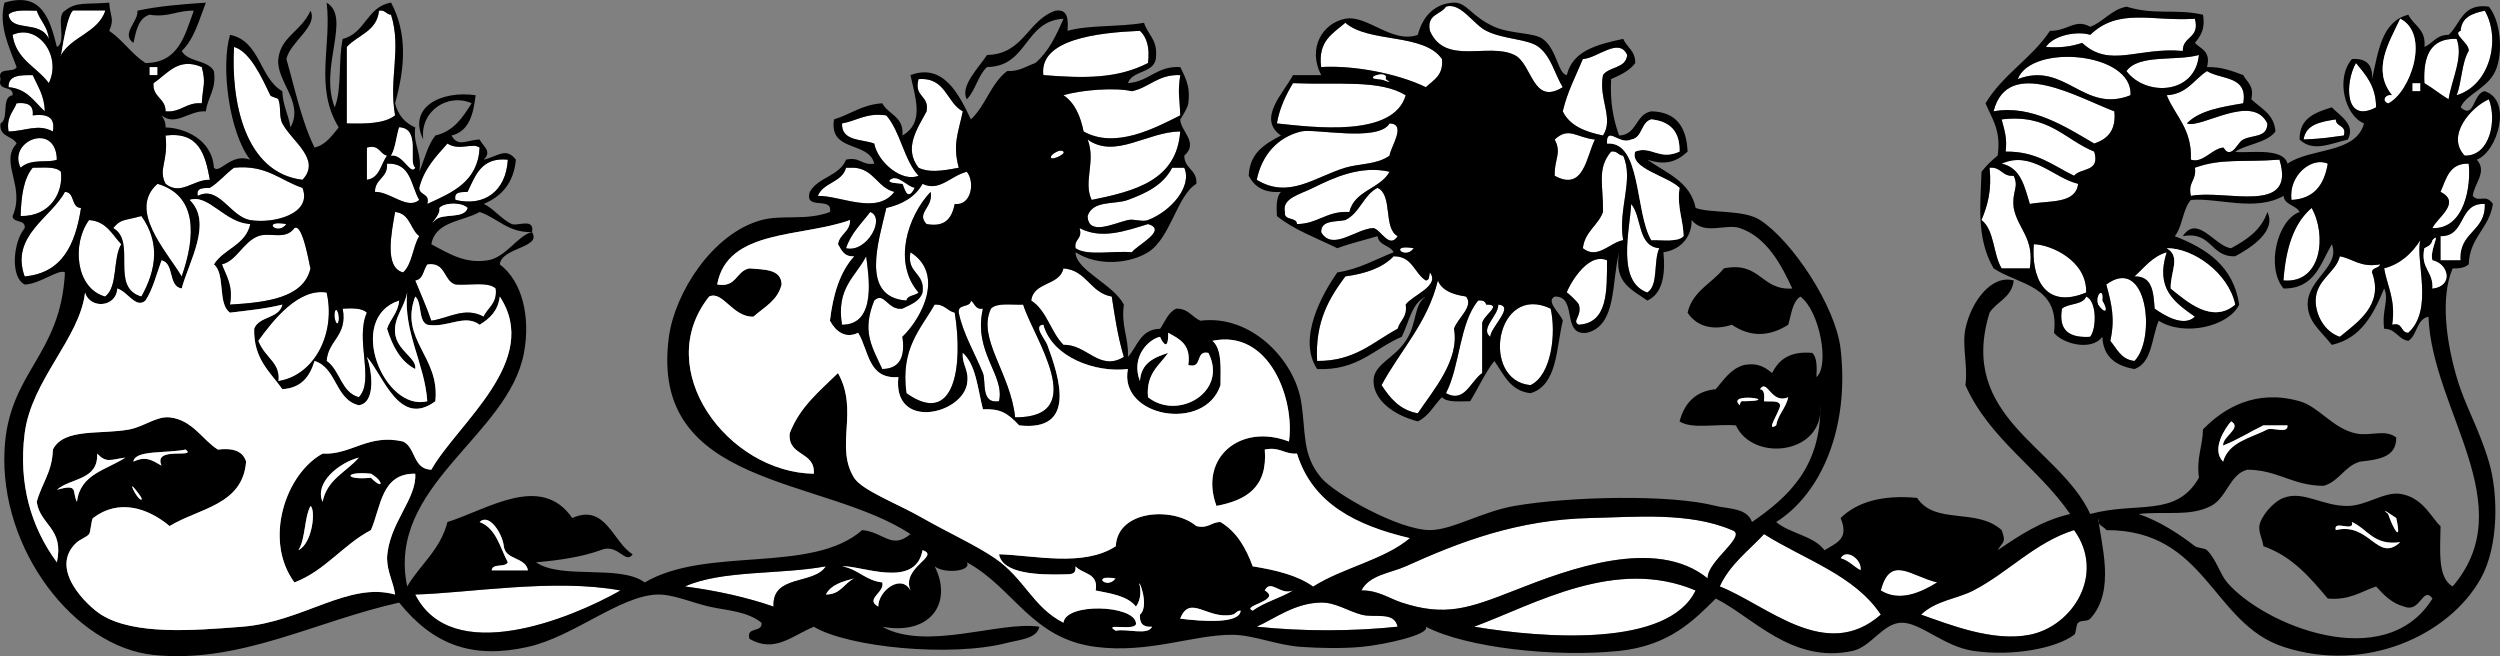 <?xml version="1.0" encoding="UTF-8" standalone="no"?>
<!-- Generator: Adobe Illustrator 12.0.1, SVG Export Plug-In . SVG Version: 6.00 Build 51448)  -->
<svg
    xmlns:rdf="http://www.w3.org/1999/02/22-rdf-syntax-ns#"
    xmlns="http://www.w3.org/2000/svg"
    xmlns:cc="http://web.resource.org/cc/"
    xmlns:xlink="http://www.w3.org/1999/xlink"
    xmlns:dc="http://purl.org/dc/elements/1.1/"
    xmlns:svg="http://www.w3.org/2000/svg"
    xmlns:inkscape="http://www.inkscape.org/namespaces/inkscape"
    xmlns:sodipodi="http://sodipodi.sourceforge.net/DTD/sodipodi-0.dtd"
    xmlns:ns1="http://sozi.baierouge.fr"
    id="Layer_1"
    xml:space="preserve"
    overflow="visible"
    viewBox="0 0 620.896 162.953"
    version="1.1"
    enable-background="new 0 0 620.896 162.953"
  >
<rect x="0" y="0" width="620.896" height="162.953" fill="#808080" stroke="none"/>
<g
      clip-rule="evenodd"
      fill-rule="evenodd"
    >
	<path
        fill="#FFFFFF"
        d="m388.12 21.652c-7.551 4.72-7.513-5.831-12-8-6.553-3.168-17.194 2.727-21-6-0.848-4.181 2.708-3.959 4-6 3.669-1.147 6.756 4.389 10 6 4.416 2.193 10.321 1.967 13 4 3.13 2.369 4.02 6.778 6 10z"
    />
	<path
        fill="#FFFFFF"
        d="m9.125 2.652c0.831 2.503 2.74 3.927 3 7-2.229-4.852-9.293-1.474-10-6 1.29-1.378 4.344-0.989 7-1z"
    />
	<path
        fill="#FFFFFF"
        d="m94.125 2.652c1.615-0.282 1.722 0.945 3 1 2.678 8.605-0.634 15.639 1 25-2.601 2.066-7.213 2.12-12 2v-19c2.691-2.976 7.5-3.833 8-9z"
    />
	<path
        fill="#FFFFFF"
        d="m617.12 2.652c4.041 6.989 1.341 18.52-7 21 1.323-3.344 1.229-8.104 3-11 0.209-1.991-4.239-4.271-2-5 0.23-3.437 2.98-4.357 6-5z"
    />
	<path
        fill="#FFFFFF"
        d="m545.12 4.652c1.311 4.978-3.079 4.254-3 8-11.299-0.99-18.132 4.377-25-2-2.492 0.841-5.357 1.309-9 1 1.992-3.003 7.909-3.996 11-3 7.15-6.842 15.3-3.266 26-4z"
    />
	<path
        fill="#FFFFFF"
        d="m328.12 16.652c-0.871-6.538 2.979-8.354 6-11 5.882 5.118 19.505 2.495 24 9 0.427 4.094-2.113 5.221-4 7-7.05-3.415-18.04-5.48-26-5z"
    />
	<path
        fill="#FFFFFF"
        d="m12.125 20.652c-2.942-4.058-8.183-5.817-9-12 6.331-2.871 12.286 5.256 9 12z"
    />
	<path
        fill="#FFFFFF"
        d="m283.12 7.652c1.716 1.617 2.484 4.183 2 8-7.548 3.869-15.578 3.844-26 3-1.09-8.878 13.37-10.548 24-11z"
    />
	<path
        fill="#FFFFFF"
        d="m610.12 9.652c1.758 4.49-1.21 10.038-2 15-2.101-1.232-3.899-2.768-6-4-0.34-6.674 1.45-11.224 8-11z"
    />
	<path
        fill="#FFFFFF"
        d="m58.125 11.652c3.921 1.121 6.843 7.446 9 12 0.204 0.43 1.856 0.655 2 1 0.715 1.715 0.135 4.377 1 6 2.415 4.532 9.753 8.93 5 14-14.331-1.713-17.792-19.479-17-33z"
    />
	<path
        fill="#FFFFFF"
        d="m404.12 13.652c-0.264 3.403-4.504 2.829-6 5-1.174 5.878 2.77 10.717 0 15-4.426-0.907-8.26-2.407-10-6 1.142-4.859 3.233-8.767 5-13 3.56-0.146 8.98-5.55 11-1z"
    />
	<path
        fill="#FFFFFF"
        d="m546.12 13.652c-0.951 9.947-13.298 10.31-18 4 3.06-4.277 12.28-2.397 18-4z"
    />
	<path
        fill="#FFFFFF"
        d="m529.12 23.652c-11.667 4.639-16.236-8.541-28-4 3.4-8.918 28.73-6.692 28 4z"
    />
	<path
        fill="#FFFFFF"
        d="m50.125 16.652c1.063 4.168 0.259 4.411 0 9-3.977-0.31-5.023 2.31-9 2 0.003-3.336-3.253-3.414-3-7 3.618-2.437 6.129-6.493 12-4z"
    />
	<path
        fill="#FFFFFF"
        d="m585.12 15.652c2.417 2.916 4.976 5.691 5 11-7.93 4.241-7.74-6.246-5-11z"
    />
	<path
        fill="#FFFFFF"
        d="m37.125 16.652h2v2h-2v-2z"
    />
	<path
        fill="#FFFFFF"
        d="m557.12 25.652c-5.422 0.912-10.888 1.779-14 5 3.535 1.412 16.249-7.686 20 0-0.002 3.622-3.736 2.79-6 4-1.151 0.616-1.873 2.534-3 3-1.343 0.555-1.687-1.032-2-1-2.779 0.287-5.083 4.008-8 3 0.336-7.669-3.881-10.786-6-16 5.056-0.278 6.761-3.906 10-6 3.47 2.198 10.27 1.072 9 8z"
    />
	<path
        fill="#FFFFFF"
        d="m2.125 21.652c-0.093-3.093 3.02-2.98 6-3 1.237 2.763 2.92 5.08 3 9-2.631-2.368-4.376-5.623-9-6z"
    />
	<path
        fill="#FFFFFF"
        d="m293.12 18.652c-0.647 4.897-0.174 4.698 0 10-6.287 3.172-16.157 8.415-24 4-0.794-3.873-2.198-7.135-5-9 4.635-1.389 13.067-1.959 17-1 4.4-0.94 6.45-4.222 12-4z"
    />
	<path
        fill="#FFFFFF"
        d="m228.12 19.652c6.856-0.522 6.867 5.799 11 8-1.104 5.31-2.583 8.186-1 14-4.489 0.893-7.603 1.199-10 0-3.78-4.896-0.225-9.779 2-14 0.75-4.076-3.22-3.443-2-8z"
    />
	<path
        fill="#FFFFFF"
        d="m349.12 23.652c-3.024 10.593-23.092 7.936-32 7 0.706-3.96 2.259-7.075 4-10 11.55 0.461 21.54-0.924 28 3z"
    />
	<path
        fill="#FFFFFF"
        d="m525.12 27.652c0.484 4.818-1.771 6.896-5 8-6.818-3.986-15.599-9.744-25-8 3.48-13.867 21.25-3.259 30 0z"
    />
	<path
        fill="#FFFFFF"
        d="m599.12 20.652h2v2h-2v-2z"
    />
	<path
        fill="#FFFFFF"
        d="m618.12 24.652c2.028 5.013 0.387 14.155-6 14-4.71-4.927 1.55-12.032 6-14z"
    />
	<path
        fill="#FFFFFF"
        d="m4.125 25.652c2.615-0.282 4.301 0.365 4 3 3.418-0.418 5.698 0.302 5 4-3.675-2.003-6.724-0.09-11 0-0.588-3.589 1.163-4.838 2-7z"
    />
	<path
        fill="#FFFFFF"
        d="m220.12 28.652c3.554 4.113 4.341 10.992 8 15-4.047 1.684-10.062-3.248-11-8-3.176-1.158-8.138-0.529-8-5 3.7-0.633 5.96-2.713 11-2z"
    />
	<path
        fill="#FFFFFF"
        d="m497.12 29.652c11.742-1.409 15.642 5.025 23 8 1.549 5.215-3.393 3.94-5 6-5.186-2.481-9.234-6.1-17-6 0.44-3.437-0.39-5.605-1-8z"
    />
	<path
        fill="#FFFFFF"
        d="m572.12 34.652c0.534-3.799 4.261-4.406 8-5 0.013 1.987 2.729 1.271 2 4-3.71 0.473-4.57 0.747-10 1z"
    />
	<path
        fill="#FFFFFF"
        d="m345.12 38.652c-3.205 2.277-7.473 1.935-11 3-7.562 2.283-14.029 7.896-22 3 1.291-6.242 5.242-10.588 11-12 3.377-0.828 19.182 2.714 22-2 4.38 0.098 0.13 6.04 0 8z"
    />
	<path
        fill="#FFFFFF"
        d="m293.12 32.652c-0.867 12.133-11.19 14.81-22 17-2.163-4.568 1.12-9.562-1-15 6.86 4.922 14.9-1.985 23-2z"
    />
	<path
        fill="#FFFFFF"
        d="m396.12 34.652c-2.129 4.173-2.757 13.016-10 9-0.135-4.195 1.818-5.586 0-9 3.51-3.295 5.4-0.451 10 0z"
    />
	<path
        fill="#FFFFFF"
        d="m14.125 39.652c-2.049 0.926-6.314-0.438-9 2-3.358-6.672 8.793-11.55 9-2z"
    />
	<path
        fill="#FFFFFF"
        d="m41.125 33.652c8.359-1.026 9.867 4.799 11 11-4.004-0.147-7.233 4.037-11 1-1.911-3.771 0.73-5.309 0-12z"
    />
	<path
        fill="#FFFFFF"
        d="m106.12 50.652c0.729-2.729-1.987-2.013-2-4 1.203-4.797 4.194-7.806 7-11 2.95 1.898 6.191-0.297 8 1-0.44 8.549-6.82 11.172-13 14z"
    />
	<path
        fill="#FFFFFF"
        d="m91.125 36.652c3.19-0.857 3.093 1.574 5 2-1.559 2.108-1.789 5.545-5 6v-8z"
    />
	<path
        fill="#FFFFFF"
        d="m261.12 38.652c0.147-0.274 2.151-1.849 3-1 0.7 0.691-3.94 2.756-3 1z"
    />
	<path
        fill="#FFFFFF"
        d="m400.12 37.652c1.615-0.282 1.722 0.945 3 1 2.736 6.028-1.325 13.127 0 21-3.29 0.567-6.36 4.91-10 2 0.491-4.176 3.732-5.601 5-9 0.1-6.727-1.58-10.734 2-15z"
    />
	<path
        fill="#FFFFFF"
        d="m126.12 39.652c-0.434 7.806-5.79 11.735-13 10-0.467-2.134 1.429-1.905 3-2 1.97-4.036 3.37-8.638 10-8z"
    />
	<path
        fill="#FFFFFF"
        d="m497.12 40.652c7.394-3.374 13.024 3.627 19 5-0.581 5.086-7.227 4.107-12 5-1.3-4.36-2.29-9.042-7-10z"
    />
	<path
        fill="#FFFFFF"
        d="m544.12 48.652c-0.802-3.469 1.489-3.844 1-7 6.689-2.405 11.819-1.292 21-2 4.27 13.951-13.41 7.309-22 9z"
    />
	<path
        fill="#FFFFFF"
        d="m578.12 40.652c-0.868 5.132-3.292 8.708-9 9-0.82-6.178 5.16-10.811 9-9z"
    />
	<path
        fill="#FFFFFF"
        d="m96.125 40.652c5.98-0.314 5.911 5.422 8 9-2.936 2.544-7.211-2.079-11-2 0.003-3.336 3.258-3.413 3.005-7z"
    />
	<path
        fill="#FFFFFF"
        d="m606.12 47.652c1.442-3.224 2.157-7.176 7-7 0.617 5.167-0.875 16.3-9 16 1-2.478 7.37-6.32 2-9z"
    />
	<path
        fill="#FFFFFF"
        d="m8.125 41.652c2.656 0.01 5.711-0.378 7 1 0.666 5.036-2.565 11.146-10 11 0.143-4.857 0.725-9.276 3-12z"
    />
	<path
        fill="#FFFFFF"
        d="m75.125 46.652c2.543 6.526-7.288 8.986-13 8-4.926-0.851-7.76-8.723-13-6-0.467-2.134 1.429-1.905 3-2 2.276-1.391 3.874-3.459 6-5 8.122-0.787 11.486 3.182 17 5z"
    />
	<path
        fill="#FFFFFF"
        d="m222.12 47.652c-4.386 5.812-13.278 0.917-19 1 1.296-3.371 6.036-3.297 7-7h2c4.98 0.355 5.74 4.932 10 6z"
    />
	<path
        fill="#FFFFFF"
        d="m294.12 41.652c2.04 4.617-3.262 10.801-9 13-1.44 0.552-3.491-0.36-5 0-3.729 0.89-9.855 3.989-10-1 1.246-3.989 6.787-2.806 10-4 4.655-1.73 8.749-3.686 11-8h3z"
    />
	<path
        fill="#FFFFFF"
        d="m345.12 42.652c-2.371 4.295-8.714 4.62-10 10-5.66-0.327-7.73 2.936-13 3-0.111-1.889-3.306-0.694-3-3-0.809-3.394 3.654-4.336 7-6 5.18-2.573 11.84-5.628 19-4z"
    />
	<path
        fill="#FFFFFF"
        d="m494.12 41.652c2.928-0.261 3.072 2.261 6 2 1.376 3.027-0.476 3.573 0 8 1.041 5.292 5.204 7.462 4 15h-7c-2.139-3.528-1.763-9.571-5-12 1.48-3.528 2.61-7.397 2-13z"
    />
	<path
        fill="#FFFFFF"
        d="m240.12 42.652c2.09 2.59 1.119 8.523-3 8-0.702 3.298-2.131 5.869-7 5-2.697-2.815 1.773-4.103 1-8-5.682 6.025-9.448 17.552-3 25-0.807 0.86-2.739 0.594-3 2-11.539-0.87-6.931-14.625-5-23 4.071-0.929 7.216-2.784 9-6 4.17 2.071 7-2.013 11-3z"
    />
	<path
        fill="#FFFFFF"
        d="m39.125 45.652c9.962 2.904 9.487 13.075 6 23-4.052-6.637-13.35-16.553-6-23z"
    />
	<path
        fill="#FFFFFF"
        d="m342.12 46.652c3.885 1.782 1.326 10.007 5 12-2.083 3.289-4.218-1.688-6-2-4.15 0.036-10.247 5.877-13 1-0.033-3.033 3.509-2.492 6-3 3.61-1.726 4.47-6.2 8-8z"
    />
	<path
        fill="#FFFFFF"
        d="m16.125 47.652c2.57 0.097 1.43 3.903 4 4-1.407 8.926-4.526 16.141-14 17-3.615-10.096 6.626-14.599 10-21z"
    />
	<path
        fill="#FFFFFF"
        d="m405.12 50.652c2.745 3.254 1.506 10.494 7 11-1.542 3.125-0.136 9.198-3 11-7.72-2.774-4.32-15.534-4-22z"
    />
	<path
        fill="#FFFFFF"
        d="m617.12 50.652c0.273 6.94-6.461 6.873-6 14h-5v-6c6.44 0.105 4.33-8.344 11-8z"
    />
	<path
        fill="#FFFFFF"
        d="m574.12 51.652c3.778 6.671 2.541 18.839-7 18 0.56-7.779 2.48-14.194 7-18z"
    />
	<path
        fill="#FFFFFF"
        d="m98.125 52.652c3.697 0.303 3.75 4.25 6 6-1.647 2.686-1.715 6.951-4 9-4.778-1.135-2.839-10.085-1.995-15z"
    />
	<path
        fill="#FFFFFF"
        d="m216.12 52.652c3.938 1.392-0.776 10.227-6 9 1.24-3.765 3.86-6.147 6-9z"
    />
	<path
        d="m563.12 52.652c2.411 4.774-4.3 9.012-8 11-6.233 0.233-5.702-6.298-13-5 3.639-5.538 7.993 2.56 12 3 3.89-2.111 7.49-4.513 9-9z"
    />
	<path
        fill="#FFFFFF"
        d="m35.125 53.652c4.585 6.481 3.833 13.131 0 20-7.951-2.252-1.078-13.669-7-17 1.903-2.346 2.725-1.799 7-3z"
    />
	<path
        fill="#FFFFFF"
        d="m22.125 54.652c4.358 0.309 5.712 3.621 8 6-2.154 3.513-0.771 10.562-4 13-7.418-2.041-8.276-13.204-4-19z"
    />
	<path
        fill="#FFFFFF"
        d="m71.125 55.652c-2.196 3.055-6.404-1.154 0 0z"
    />
	<path
        fill="#FFFFFF"
        d="m285.12 55.652c5.092 1.461-2.858 5.301-4 7-4.565-0.435-11.011 1.011-14-1-0.409-2.409 1.826-2.174 1-5 5.39 2.825 11.2 0.785 17-1z"
    />
	<path
        fill="#FFFFFF"
        d="m57.125 75.652c0.838-4.838-0.928-7.072-2-10 3.656-0.856 5.254-5.558 9-7 2.797-1.077 6.768 1.089 9-2 2.164-1.402 3.905 10.408 4 10-1.696 7.326-10.788 8.449-20 9z"
    />
	<path
        fill="#FFFFFF"
        d="m505.12 60.652c4.252 0.1 13.239 4.081 13 12-10.6 4.412-13.64-4.193-13-12z"
    />
	<path
        fill="#FFFFFF"
        d="m598.12 82.652c-1.987-0.013-1.271-2.729-4-2 0.926-6.259-1.202-9.464-2-14 4.194-1.139 6.905-3.761 9-7-1.3 5.066 3.39 17.257-3 23z"
    />
	<path
        fill="#FFFFFF"
        d="m351.12 61.652c-2.19 3.055-6.4-1.154 0 0z"
    />
	<path
        fill="#FFFFFF"
        d="m226.12 62.652c8.328 5.199 3.201 15.958-2 21 0.758 5.091-0.732 7.935-5 8-2.792-5.939-5.004-9.459-2-17 2.509-2.391 3.349 2.527 7 2 1.991-1.009 4.271-1.729 5-4 0.7-5.024-4.01-4.648-3-10z"
    />
	<path
        fill="#FFFFFF"
        d="m545.12 78.652c-2.852 2.785-8.023-0.594-10-2-0.279-4.054-0.533-8.134-5-8 2.463-2.204 4.386-4.948 8-6-2.88 9.021 1.93 12.427 7 16z"
    />
	<path
        fill="#FFFFFF"
        d="m215.12 63.652c0.521 4.248 2.888 17.064-6 17-1.5-9.177 3.41-11.929 6-17z"
    />
	<path
        fill="#FFFFFF"
        d="m355.12 67.652c2.635 3.353-4.313 5.648-6 8 0.479 3.146-1.424 3.909-2 6-6.08 3.253-10.599 8.068-20 8-0.534-9.868 3.038-15.629 7-21 4.977-0.69 9.238-2.095 12-5 4.719-0.052 5.11 4.223 8 6 0.98-0.027 0.78-1.224 1-2z"
    />
	<path
        fill="#FFFFFF"
        d="m581.12 63.652c3.367 0.633 5.128 2.872 10 2-0.247 1.086-1.988 0.678-2 2 2.97 8.082-3.553 12.33-8 16-3.929-1.31-6.025-5.568-6-9 0.04-5.186 5.09-7.01 6-11z"
    />
	<path
        fill="#FFFFFF"
        d="m399.12 64.652c-0.009 7.658 0.212 15.545-7 16-1.877-0.883 0.903-2.135 0-5-0.198-0.628-2.981-3.157-3-3 0.09-0.707 4.84-10.263 10-8z"
    />
	<path
        fill="#FFFFFF"
        d="m123.12 71.652c0.442 3.775-1.972 4.695-3 7-4.64-2.545-8.633 0.372-13 1-1.191-3.476-2.656-6.678-4-10 2.054-0.279 1.996-2.671 3-4 4.701-0.701 3.955 4.045 7 5 3.4 0.272 8.11-0.774 10 1z"
    />
	<path
        fill="#FFFFFF"
        d="m279.12 88.652c-6.084 3.704-9.191-3.199-15-3-3.162-3.172-4.133-8.534-8-11 0.583-4.75 7.045-3.621 8-8 5.846 0.487 6.597 6.07 12 7 0.62 3.944 1.38 9.592 3 15z"
    />
	<path
        fill="#FFFFFF"
        d="m530.12 89.652c-3.314-0.352-4.338-2.995-6-5 1.195-5.426 0.369-8.956-1-14 10.2-7.464 12.42 13.55 7 19z"
    />
	<path
        fill="#FFFFFF"
        d="m357.12 69.652c1.176 3.191 5.569 3.759 7 4 1.969 2.469-2.092 5.312-3 8 1.404 7.821-5.129 15.235-9 21-4.516-0.817-6.882-3.785-9-7 4.67-8.669 11.36-15.31 14-25.998z"
    />
	<path
        fill="#FFFFFF"
        d="m81.125 72.652c2.288 9.745-2.728 20.514-12 22 0.491-4.722-3.138-5.449-5-10 3.82-5.302 10.054-13.114 17-12z"
    />
	<path
        fill="#FFFFFF"
        d="m518.12 73.652c2.605 0.99 2.674 7.826 1 10-4.974 0.307-7.963-1.37-7-7 1.62-1.386 5.16-0.845 6-3z"
    />
	<path
        fill="#FFFFFF"
        d="m241.12 74.652c1.017 0.65 1.034 2.299 3 2-2.5 10.845 5.525 16.459 4 23-4.614 0.762-3.168-4.965-4-7-1.994-4.877-5.011-9.97-6-15-0.3-2.306 2.9-1.11 3-3z"
    />
	<path
        fill="#FFFFFF"
        d="m369.12 75.652c4.482-0.072-1.372 2.941-1 5v12c-2.939 2.056-4.356 7.549-9 5 3.531-6.803 3.303-17.364 8-23 1.17-0.162 1.78 0.221 2 1z"
    />
	<path
        fill="#FFFFFF"
        d="m237.12 77.652c2.128 13.15 0.04 28.576-12 20-1.503-11.17 3.504-15.829 7-22 2.49-0.154 3.1 1.571 5 2z"
    />
	<path
        fill="#FFFFFF"
        d="m254.12 75.652c2.324 7.845 16.912 28.101-2 28-1.152-11.073-9.51-19.58-6-27 1.46-1.544 5.12-0.879 8-0.998z"
    />
	<path
        fill="#FFFFFF"
        d="m372.12 75.652c4.204 0.333-1.889 5.538-2 8-2.63-2.056 2.06-5.214 2-8z"
    />
	<path
        fill="#FFFFFF"
        d="m385.12 76.652c1.396 6.007 0.271 16.498-5 19-12.51-1.092-8.68-25.51 5-19z"
    />
	<path
        fill="#FFFFFF"
        d="m83.125 77.652c0.381-1.904 1.272 0.639 1 2-0.38 1.904-1.272-0.638-1-2z"
    />
	<path
        fill="#FFFFFF"
        d="m85.125 76.652c2.465-0.132 4.818-0.151 6 1-2.988 6.647 1.986 16.897-2 21-4.449-1.218-4.65-6.683-8-9 0.371-5.296 5.226-6.108 4-13z"
    />
	<path
        fill="#FFFFFF"
        d="m430.12 131.65c4.188 1.252-6.259 7.768-6 12-12.957-10.498-34.642-2.24-48 3-11.279 4.425-17.163 6.56-28 3-3.113-1.022-5.901-3.086-10-3 1.957-3.89 7.268-4.313 11-6 13.392-6.049 27.759-11.617 46-12 10.75-0.22 24.41-1.56 35 3z"
    />
	<path
        fill="#FFFFFF"
        d="m515.12 131.65c7.904 10.945-0.341 23.884-11 26-9.198 1.826-20.01-2.552-27-5 3.678-3.53 8.944-3.899 13-6 8.69-4.5 15.26-11.93 25-15z"
    />
	<path
        fill="#FFFFFF"
        d="m467.12 152.65c-13.642 11.98-28.215-2.364-40-7 2.509-5.491 7.152-8.848 11-13 10.01 6.33 22.5 10.17 29 20z"
    />
	<path
        fill="#FFFFFF"
        d="m457.12 138.65c1.463-2.669 5.487 0.419 5 3-1.76-0.9-2.91-2.41-5-3z"
    />
	<path
        fill="#FFFFFF"
        d="m205.12 140.65c-2.964 4.702-13.418 1.915-13 10-6.689-2.311-14.057-3.943-22-5 9.22-4.12 23.77-2.9 35-5z"
    />
	<path
        fill="#FFFFFF"
        d="m481.12 144.65c-4.243 2.616-9.432 4.859-14 2 2.36-8.99 7.41-3.57 14-2z"
    />
	<path
        fill="#FFFFFF"
        d="m277.12 143.65c-2.19 3.06-6.4-1.15 0 0z"
    />
	<path
        fill="#FFFFFF"
        d="m421.12 146.65c-6.769 14.14-37.438 11.94-55 9 15.18-5.64 35.17-17.4 55-9z"
    />
	<path
        fill="#FFFFFF"
        d="m154.12 146.65c-12.609 7.163-41.945 18.963-51 1 12.87-0.31 34.59-4.07 51-1z"
    />
	<path
        fill="#FFFFFF"
        d="m347.12 155.65c-11.301 1.188-23.699 1.188-35 0 4.674-2.126 9.48-5.893 16-6 3.516-0.058 6.646 2.1 10 3 3.46 0.93 8.1-0.94 9 3z"
    />
	<path
        d="m40.125 28.652c0.529 0.804 1.043 1.624 1 3 4.524 0.083 11.557 2.884 12 10 1.419 1.675 4.213-3.73 9-2-5.163-6.64-7.356-23.011-5-31 7.515 1.485 7.268 10.732 13 14 0.084 3.583 1.555 5.778 2 9 3.518-6.22-3.585-11.43-3-17 0.585-5.568 5.65-6.785 8-12 1.893 3.926-4.993 7.649-6 12 2.154 7.513 3.795 15.539 7 22 2.932-0.734 4.3-3.033 6-5-6.099-10.067-1.707-20.129-3-31 6.216 3.694-1.932 16.014 2 26 1.837-4.497 0.834-11.833 2-17 5.65-1.35 5.97-8.03 12-9 4.024 7.568 3.541 15.866 1 25 0.721 2.945 2.445 4.888 5 6-0.564 4.564 1.772 6.228 1 11 1.294-3.039 2.068-6.598 4-9 4.597-1.069 6.812-4.521 9-8-5.629-2.604-12.913 1.735-12 9-3.971-7.991 4.407-12.246 13-11-0.562 4.772-1.664 9.002-6 10 1.71 3 3.64 1.111 7 1 0.878 1.768 3.169 2.919 1 5 3.533-0.798 5.474-3.218 8 0-0.54 5.794-3.542 9.125-8 11 2.13 0.819 4.519 3.923 7 5 1.335 0.58 5.733-1.633 5 2-6.108 0.108-8.496-3.504-13-5-4.275 2.392-11.017 2.316-12 8 4.671 2.528 8.455 4.855 14 4 4.547-0.702 7.525-6.286 11-7 2.533 3.907-7.543 3.76-8 8 5.61 4.25 7.669 13.077 6 22-3.883 20.756-34.232 32.914-29 58 3.219-5.447 8.24-9.094 10-16 9.99-3.139 23.242-12.232 31-1 8.333-3.724 10.116 6.111 15 9-1.807 2.7-3.669-2.919-8-1-4.667 1.667-10.167 2.499-16 3 6.294 4.372 20.871 0.463 27 5 15.435-9.088 41.466-2.012 54-13 5.469 0.514 7.215 4.932 12 1-21.726-14.384-65.076-11.369-60-49 1.461-10.828 10.751-25.687 23-29 5.217-1.411 11.019 0.237 17-2 0.746-4.08-6.476-0.19-5-5 2.016-3.651 7.4-3.934 9-8 3.469-0.802 3.844 1.489 7 1-1.315-5.685-11.285-2.715-10-11 4.1-1.233 6.972-3.695 12-4 1.489 2.844 5.422 3.244 5 8 5.472-3.177 3.271-9.02 2-15 8.371-3.171 12.278 5.337 15 11 3.648-3.352 4.989-9.011 9-12 3.101 0.101 4.777-1.223 7-2 3.252-2.748 5.187-6.813 7-11-9.788 0.546-8.781 11.885-19 12-2.251 2.082-2.858 5.809-5 8-1.847-3.22 3.196-8.107 5-11 9.153-0.18 10.037-8.629 17-11 3.125-0.458 3.197 2.137 3 5 5.473-1.527 13.09-0.91 19-2 0.852 2.815 3.23 4.103 3 8 0.144 4.811-5.821 3.512-7 7 5.297-0.37 7.035-4.298 13-4 1.676 3.341 2.473 5.244 2 9-0.153 1.215-2 4.026-2 4 0.017 2.888 4.694 5.758 1 9-0.003 3.336 3.253 3.414 3 7-4.795 2.851-6.381 13.497-12 17-4.281 2.669-12.192 3.724-18 0-0.048 4.4 9.39 7.93 12 13-0.762 5.429 1.234 8.1 1 13 2.387-2.612 3.088-6.912 8-7 1.229-1.771 1.948-4.052 4-5 3.044-0.044 3.889 2.111 6 3 12.631-1.619 23.32 9.775 25 20 1.271 7.735 0.124 13.204 5 19 3.396 4.037 19.296 12.99 27 13 5.507 0.007 13.04-4.631 21-6 13.804-2.374 38.743-2.943 50 0 2.877 0.752 7.73 0.381 9 4 9.062-6.271 17.084-13.582 17-29 0.884 12.219-16.709 14.217-21 5-4.565-0.435-11.011 1.011-14-1 1.21-4.457 3.857-7.476 9-8 2.013-2.32 3.64-5.027 7-6 3.649-0.649 5.326 0.674 7 2 1.637-3.363 4.476-5.524 10-5 1.151 1.182 1.132 3.535 1 6 3.345-2.811 0.796-16.503-4-20-2.002 1.331-2.228 4.439-3 7-4.571 2.891-9.271 3.222-14 0-4.671 1.553-8.78 0.418-11-3 1.245-5.421 6.072-7.261 9-11 9.171-1.837 9.136 5.531 17 5-2.634-5.677-6.234-12.702-13-15-3.532-1.2-8.801 1.893-12-2 0.105 3.34-1.936 7.224-7 8 0.571 5.904-0.353 10.314-4 12-3.653-2.68-8.397-4.27-7-12-1.932 7.401-0.513 18.154-8 20-6.5 0.833-2.176-9.158-8-9-2.394 1.188 1.573 4.333 2 6-1.667 6.999-1.334 15.999-8 18-5.11-0.557-6.642-4.691-9-8-2.346 2.987-3.962 6.705-6 10-2.656-0.011-5.711 0.378-7-1-2.013 1.987-3.27 4.73-6 6-6.429-1.669-10.98-5.503-11-10-0.019-4.221 5.011-5.474 8-10 2.999-4.542 1.837-8.891 5-11-3.633 1.701-4.184 6.483-6 10-6.807 2.86-10.886 8.447-21 8-5.022-7.567 1.318-18.717 5-24 5.5-0.833 9.438-3.228 14-5-0.905-1.762-3.681-1.652-4-4-3.33 1.003-6.87 1.797-10 3-5.123-2.543-10.777-4.556-15-8-0.132-2.465-0.151-4.818 1-6-4.329 0.33-6.622-1.378-8-4 0.234-5.766 4.089-7.911 8-10-5.984-4.157 0.633-10.536 3-15h7c-3.487-6.742 0.405-12.962 6-14 5.445-1.01 11.652 6.297 18 4 1.229-4.791 4.396-7.85 9-8 3.104-0.102 4.438 3.553 10 6 4.146 1.824 9.766 1.395 12 3 3.57 2.566 3.784 8.69 6 9 1.483-6.183 7.724-7.61 14-9 0.889 2.111 3.044 2.956 3 6-1.398 1.935-3.701 2.965-6 4-0.295 5.628 0.552 10.115 2 14 4.504-0.163 4.021-5.313 8-6 6.213 0.121 8.735 3.931 9 10-2.747 2.533-5.512 3.505-10 2 4.666 3.334 10.637 5.363 12 12 3.877 1.393 11.875 0.335 16 3 7.968 5.146 18.784 21.412 20 32 2.243 19.526-4.73 35.889-16 43 3.439 2.895 9.296 3.371 12 7 3.312-1.968 6.089-2.928 4-8 4.068-3.932 10.193-5.807 19-5 4.442 6.804 14.753 2.359 21 8 1.11 3.14 0.468 2.642-1 5 5.378-3.622 10.71-7.29 18-9-7.874-11.459-20.062-18.604-26-32 0.659-4.79-0.892-9.679 0-14 1.357-6.579 6.392-13.531 12-12-0.45 4.216-4.157 5.176-6 8-8.063 26.123 17.281 33.296 25 50 11.769-3.187 21.288 0.962 27-9-0.673-5.006 0.926-7.74 1-12 5.16-5.347 13.186-10.084 24-7 4.873 1.39 8.207 6.769 14 8 3.559 0.757 7.181-1.171 10 1 0.05 5.05-4.534 5.466-9 6-3.882 1.118-5.118 4.882-9 6-7.684 0.018-11.375-3.958-19-4-4.339 1.102-5.081 6.96-9 9-5.209 2.712-11.298 1.259-18 2 5.063 1.705 10.053 4.925 14 8 0.597 0.465 2.432 0.438 3 1 2.345 2.323 3.188 5.888 5 8 9.056 10.56 39.253 22.989 51 4-2.397-3.291-2.949 3.638-7 2-3.18-0.82-5.082-2.918-7-5-3.753 1.247-6.528 3.472-12 3-4.429-5.238-8.836-10.498-16-13-0.178-1.62-1.216-3.437-1-5 0.327-2.362 3.373-6.006 6-7 5.002-1.893 9.588 2.088 16 2 4.57-0.062 9.031-3.584 13-3 5.766 0.849 7.988 6.406 10 8-0.069 6.069-0.798 12.798 3 15 17.311-20.223-5.116-43.723-6-67-3.034 0.633-2.747 4.586-5 6-2.6-0.4-3.016-2.984-6-3-0.639-4.838 1.321-7.072 0-10-2.645 6.355-5.665 12.335-13 14-3.012-3.786-5.909-5.746-6-10-0.135-6.312 8.193-9.43 6-15-2.826 4.841-4.256 11.077-12 11-4.501-5.425-1.408-17.18 4-19-0.905-1.762-3.682-1.652-4-4-7.026 3.983-16.169 0.428-23 1-2.064 2.269-2.044 6.622-4 9 7.915 3.085 14.557 7.443 16 17-2.703 5.52-13.748 7.973-20 4-1.771 4.229-1.589 10.411-6 12-4.563-0.77-7.743-2.924-8-8-2.725 3.644-9.854 1.731-12-1 1.472-11.805-8.791-11.875-15-16-4.365-7.472-3.248-16.05-3-24 1.177-1.49 2.511-2.823 4-4 0.958-6.292-1.458-9.208-3-13 4.221-7.112 11.49-11.176 16-18 4.456 0.089 6.199-3.128 10-1 3.381-1.286 5.112-4.221 9-5 7.031 2.186 12.202 0.442 19 2 0.649 3.649-0.674 5.326-2 7 1.442 1.557 4.026 1.973 3 6 3.727-0.061 6.325 1.008 9 2 0.889 1.778 2.792 2.542 2 6 2.379 2.288 5.691 3.642 6 8-2.158 2.841-6.929 3.071-10 5 1.854 0.647 11.915-1.404 13 3 5.678-3.989 16.94-2.393 19-10-4.73-1.884-7.162-11.147-3-16 3.562-0.229 5.229 1.438 5 5 1.512-6.822 2.355-14.311 9-16 1.291 2.708 4.445 3.555 4 8 2.111-0.889 2.955-3.044 6-3 2.988-2.678 3.364-7.969 10-7 2.619 3.125 3.586 10.087 2 15-1.707 5.288-7.621 6.525-9 10 3.466 3.171 3.032-3.618 6-4 6.944 2.286 3.112 15.065-2 17 2.725 3.019-0.692 5.958-1 9 1.614 1.826 3.166-0.704 5 2-0.902 6.097-5.779 8.22-6 15-0.891 0.777-2.258 1.075-4 1-3.103 7.336-1.543 18.239 1 27 2.099 7.231 5.416 12.379 8 21 2.345 7.822 2.519 20.896-2 29-7.854 14.087-28.569 23.686-49 17-17.795-5.823-19.102-29.032-44-29-0.649-1.017-2.299-1.034-2-3 0.563 6.233 4.458 17.987-2 25-0.734 0.797-2.171 0.274-3 1-0.604 0.528-0.432 2.571-1 3-4.461 3.359-15.257 5.419-25 4-7.444-1.084-13.26-7.209-18-7-4.548 0.201-7.481 6.012-12 7-15.08 3.298-24.964-8.534-34-13-5.515 5.463-11.557 11.7-24 13-15.852 1.655-37.962-0.773-48-6 1.126 1.939-10.243 4.465-16 5-4.562 0.424-10.092 0.335-15 0-5.983-0.408-11.793-2.955-17-3-9.631-0.084-20.8 4.703-34 3-16.01-2.066-20.308-14.667-32-21 1.293 2.227-5.524 2.942-8 1 4.488 8.783-0.733 17.237-13 15 10.949 6.134 29.403-1.543 39 0-0.602 2.998-4.977 3.213-8 4-14.002 3.647-39.574 1.084-48-4-5.512 2.265-9.758 6.62-16 3-0.88-3.213 3.296-1.37 3-4-3.694-2.901-8.38-2.984-13-4-3.815-0.838-9.133-3.171-13-3-9.348 0.412-20.69 10.468-32 13-13.716 3.07-23.423-0.375-32-11-20.941 4.668-39.585 15.21-61 13-19.627-2.025-38.283-26.161-37-51 1.002-19.401 13.944-23.121 15-44-1.397-1.005-6.328 2.962-10 3-3.638-1.813-2.872-10.572 0-14 0.306-2.306-2.889-1.111-3-3 3.267-7.373-3.349-13.418 1-18-1.005-1.995-4.422-1.578-4-5 2.201-1.133 0.069-6.597 3-7 0.296-2.63-3.879-0.787-3-4-0.895-3.228 3.262-1.405 4-3-1.854-4.916-4.576-10.497-3-16 9.128-2.797 11.227 3.876 13 11 2.552-1.115-0.401-7.735 2-9 2.855-2.279 5.04-1.523 11-2 0.218 3.658 1.374 3.836 0 7 3.37 2.297 5.565 5.769 9 8 8.286-0.047 9.753-6.914 12-13-4.125-0.125-6.262 1.738-11 1-2.788 0.879-3.316 4.017-4 7-3.178-2.284 1.292-5.295 1-8 5.19-1.143 11.063-1.604 17-2-1.696 4.304-2.901 9.099-6 12 1.519 2.814 6.481 2.186 8 5 0.664 4.664-1.576 6.424-2 10-4.177-0.323-7.406 3.861-10.995 1.002zm78.995 8c-1.809-1.297-5.05 0.898-8-1-2.806 3.194-5.797 6.203-7 11 0.013 1.987 2.729 1.271 2 4 6.18-2.828 12.56-5.451 13-14zm-3 11c-1.571 0.095-3.467-0.134-3 2 7.21 1.735 12.566-2.194 13-10-6.63-0.638-8.03 3.964-10 8zm238-26c1.887-1.779 4.427-2.906 4-7-4.495-6.505-18.118-3.882-24-9-3.021 2.646-6.871 4.462-6 11 7.96-0.48 18.95 1.585 26 5zm28-10c-2.679-2.033-8.584-1.807-13-4-3.244-1.611-6.331-7.147-10-6-1.292 2.041-4.848 1.819-4 6 3.806 8.727 14.447 2.832 21 6 4.487 2.169 4.449 12.72 12 8-1.98-3.222-2.87-7.631-6-10zm184 28c-9.181 0.708-14.311-0.405-21 2 0.489 3.156-1.802 3.531-1 7 8.59-1.691 26.27 4.951 22-9zm24-13c-0.024-5.309-2.583-8.084-5-11-2.74 4.754-2.93 15.241 5 11zm4-3c-1.625-0.299-2.697 1.35-1 2 5.525-2.754 10.528-17.125 3-21-2.82 6.014-7.1 12.695-2 19zm8-3c2.101 1.232 3.899 2.768 6 4 0.79-4.962 3.758-10.51 2-15-6.55-0.224-8.34 4.326-8 11zm9-13c-2.239 0.729 2.209 3.009 2 5-1.771 2.896-1.677 7.656-3 11 8.341-2.48 11.041-14.011 7-21-3.02 0.643-5.77 1.563-6 5zm1 31c6.387 0.155 8.028-8.987 6-14-4.45 1.968-10.71 9.073-6 14zm-601-11c-0.08-3.92-1.763-6.237-3-9-2.98 0.02-6.093-0.093-6 3 4.624 0.377 6.369 3.632 9 6zm-9-24c0.707 4.526 7.771 1.148 10 6-0.26-3.073-2.169-4.497-3-7-2.656 0.011-5.71-0.378-7 1zm13 10c2.668-4.665 9.125-5.542 11-11h-8c-1.876 1.822-3.213 13.618-3 11zm71-2v19c4.787 0.12 9.399 0.066 12-2-1.634-9.361 1.678-16.395-1-25-1.278-0.055-1.385-1.282-3-1-0.5 5.167-5.309 6.024-8 9zm433-3c-3.091-0.996-9.008-0.003-11 3 3.643 0.309 6.508-0.159 9-1 6.868 6.377 13.701 1.01 25 2-0.079-3.746 4.311-3.022 3-8-10.7 0.734-18.85-2.842-26 4zm-516 0c0.817 6.183 6.058 7.942 9 12 3.286-6.744-2.669-14.871-9-12zm256 10c10.422 0.844 18.452 0.869 26-3 0.484-3.817-0.284-6.383-2-8-10.63 0.452-25.09 2.122-24 11zm-184 26c4.753-5.07-2.585-9.468-5-14-0.865-1.623-0.285-4.285-1-6-0.144-0.345-1.796-0.57-2-1-2.157-4.554-5.079-10.879-9-12-0.792 13.521 2.669 31.287 17 33zm318-30c-1.767 4.233-3.858 8.141-5 13 1.74 3.593 5.574 5.093 10 6 2.77-4.283-1.174-9.122 0-15 1.496-2.171 5.736-1.597 6-5-2.02-4.55-7.44 0.854-11 1zm135 3c4.702 6.31 17.049 5.947 18-4-5.72 1.603-14.94-0.277-18 4zm-27 2c11.764-4.541 16.333 8.639 28 4 0.73-10.692-24.6-12.918-28-4zm-463 1c-0.253 3.586 3.003 3.664 3 7 3.977 0.31 5.023-2.31 9-2 0.259-4.589 1.063-4.832 0-9-5.871-2.493-8.382 1.563-12 4zm-1-2h2v-2h-2v2zm511-1c-3.239 2.094-4.944 5.722-10 6 2.119 5.214 6.336 8.331 6 16 2.917 1.008 5.221-2.713 8-3 0.313-0.032 0.657 1.555 2 1 1.127-0.466 1.849-2.384 3-3 2.264-1.21 5.998-0.378 6-4-3.751-7.686-16.465 1.412-20 0 3.112-3.221 8.578-4.088 14-5 1.27-6.928-5.53-5.802-9-8zm-267 5c-3.933-0.959-12.365-0.389-17 1 2.802 1.865 4.206 5.127 5 9 7.843 4.415 17.713-0.828 24-4-0.174-5.302-0.647-5.103 0-10-5.55-0.222-7.6 3.06-12 4zm63-3c0.943-2.487-5.724-0.292-2 0 1.64-0.09 4.36 1.666 2 0zm-114 8c-2.225 4.221-5.78 9.104-2 14 2.397 1.199 5.511 0.893 10 0-1.583-5.814-0.104-8.69 1-14-4.133-2.201-4.144-8.522-11-8-1.22 4.557 2.75 3.924 2 8zm91-7c-1.741 2.925-3.294 6.04-4 10 8.908 0.936 28.976 3.593 32-7-6.46-3.924-16.45-2.539-28-3zm174 7c9.401-1.744 18.182 4.014 25 8 3.229-1.104 5.484-3.182 5-8-8.75-3.259-26.52-13.867-30 0zm104-5h2v-2h-2v2zm-597 10c4.276-0.09 7.325-2.003 11 0 0.698-3.698-1.582-4.418-5-4 0.301-2.635-1.385-3.282-4-3-0.837 2.162-2.588 3.411-2 7zm207-2c-0.138 4.471 4.824 3.842 8 5 0.938 4.752 6.953 9.684 11 8-3.659-4.008-4.446-10.887-8-15-5.04-0.713-7.3 1.367-11 2zm201 29c2.881-0.119 6.546 0.546 8-1-0.074-4.26-1.673-6.994-1-12-3.036-2.984-12.505-4.801-11-9 3.954-1.58 5.885 2.315 11 0 0.132-5.132-2.474-7.526-7-8-2.636 0.697-2.114 4.553-5 5-2.98 1.437-6.093-3.51-6 1 8.6-0.604 6.86 16.91 11 24zm88-22c7.766-0.1 11.814 3.519 17 6 1.607-2.06 6.549-0.785 5-6-7.358-2.975-11.258-9.409-23-8 0.61 2.395 1.44 4.563 1 8zm-153-7c-2.818 4.714-18.623 1.172-22 2-5.758 1.412-9.709 5.758-11 12 7.971 4.896 14.438-0.717 22-3 3.527-1.065 7.795-0.723 11-3 0.13-1.96 4.38-7.902 0-8zm-242 11c-1.846-1.273 1.488-9.85-4-10-0.724 2.276-0.892 5.108-2 7 2.95-0.533 4.89 5.006 6 3zm167-7c2.12 5.438-1.163 10.432 1 15 10.81-2.19 21.133-4.867 22-17-8.1 0.015-16.14 6.922-23 2zm116 0c1.818 3.414-0.135 4.805 0 9 7.243 4.016 7.871-4.827 10-9-4.6-0.451-6.49-3.295-10 0zm-381 7c2.686-2.438 6.951-1.074 9-2-0.207-9.55-12.358-4.672-9 2zm36 4c3.767 3.037 6.996-1.147 11-1-1.133-6.201-2.641-12.026-11-11 0.73 6.691-1.911 8.229 0 12zm50-1c3.211-0.455 3.441-3.892 5-6-1.907-0.426-1.81-2.857-5-2v8zm173-7c-0.849-0.849-2.853 0.726-3 1-0.94 1.756 3.7-0.309 3-1zm134 15c-1.268 3.399-4.509 4.824-5 9 3.64 2.91 6.71-1.433 10-2-1.325-7.873 2.736-14.972 0-21-1.278-0.055-1.385-1.282-3-1-3.58 4.266-1.9 8.273-2 15zm106-2c4.773-0.893 11.419 0.086 12-5-5.976-1.373-11.606-8.374-19-5 4.71 0.958 5.7 5.64 7 10zm65-1c5.708-0.292 8.132-3.868 9-9-3.84-1.811-9.82 2.822-9 9zm-476-2c3.789-0.079 8.064 4.544 11 2-2.089-3.578-2.02-9.314-8-9 0.258 3.587-2.997 3.664-2.995 7zm511 9c8.125 0.3 9.617-10.833 9-16-4.843-0.176-5.558 3.776-7 7 5.37 2.68-1 6.522-2 9zm-599-3c7.435 0.146 10.666-5.964 10-11-1.289-1.378-4.344-0.99-7-1-2.275 2.724-2.857 7.143-3 12zm53-12c-2.126 1.541-3.724 3.609-6 5-1.571 0.095-3.467-0.134-3 2 5.24-2.723 8.074 5.149 13 6 5.712 0.986 15.543-1.474 13-8-5.514-1.818-8.878-5.787-17-5zm154 0h-2c-0.964 3.703-5.704 3.629-7 7 5.722-0.083 14.614 4.812 19-1-4.26-1.068-5.02-5.645-10-6zm79 0c-2.251 4.314-6.345 6.27-11 8-3.213 1.194-8.754 0.011-10 4 0.145 4.989 6.271 1.89 10 1 1.509-0.36 3.56 0.552 5 0 5.738-2.199 11.04-8.383 9-13h-3zm35 5c-3.346 1.664-7.809 2.606-7 6-0.306 2.306 2.889 1.111 3 3 5.27-0.064 7.34-3.327 13-3 1.286-5.38 7.629-5.705 10-10-7.16-1.628-13.82 1.427-19 4zm166 8c3.237 2.429 2.861 8.472 5 12h7c1.204-7.538-2.959-9.708-4-15-0.476-4.427 1.376-4.973 0-8-2.928 0.261-3.072-2.261-6-2 0.61 5.603-0.52 9.472-2 13zm-271-10c-1.105 0.884 2.788 0.883 3 1 0.412 0.227 1.093 4.951 3 1-1.73-0.183-4.18-3.448-6-2zm8 1c-1.784 3.216-4.929 5.071-9 6-1.931 8.375-6.539 22.13 5 23 0.261-1.406 2.193-1.14 3-2-6.448-7.448-2.682-18.975 3-25 0.773 3.897-3.697 5.185-1 8 4.869 0.869 6.298-1.702 7-5 4.119 0.523 5.09-5.41 3-8-4 0.987-6.83 5.071-11 3zm-184 23c3.487-9.925 3.962-20.096-6-23-7.35 6.447 1.948 16.363 6 23zm289-14c-2.491 0.508-6.033-0.033-6 3 2.753 4.877 8.85-0.964 13-1 1.782 0.312 3.917 5.289 6 2-3.674-1.993-1.115-10.218-5-12-3.53 1.8-4.39 6.274-8 8zm-328 14c9.474-0.859 12.593-8.074 14-17-2.57-0.097-1.43-3.903-4-4-3.374 6.401-13.615 10.904-10 21zm39 3c-3.455-0.545-1.753-6.247-5-7-1.253 3.414-2.149 7.184-4 10-2.383 2.09-4.408-2.242-7-3-0.211 4.729-6.793 5.16-8 1-1.305 11.372-13.319 21.713-15 35-1.574 12.444 1.537 23.217 8 32 1.854-8.521-4.164-9.17-5-15 1.168-4.498 3.89-7.443 4-13 2.756-5.448 11.848-3.651 19-5 3.603-0.68 6.788-3.338 10-3 5.701 0.6 8.232 5.716 12 8 3.808-0.475 6.242 0.424 7 3-0.839 10.827-11.766 11.567-19 16-5.603-4.67-12.774-6.757-19-2-0.467 0.356-0.599 3.512-1 4-0.607 0.737-2.276 1.351-3 2-7.313 6.557 2.667 15.909 6 18 8.162 5.119 22.768 3.954 35 3 15.107-1.179 26.333-11.25 38-8-0.445-3.222-1.916-5.418-2-9 0.368-8.639 7.459-14.737 7-21-8.457-0.124-8.469 8.197-11 14-6.985 3.682-11.293 10.04-19 13-7.753-10.51-2.187-27.025 7-32 7.078 0.395 11.307-5.011 20-3 3.156 1.511 2.426 6.907 7 7 6.501-11.504 27.476-27.095 17-43-0.428 3.572-2.512 5.488-5 7-3.772-2.794-7.984 0.886-13 0-2.335-0.998-1.214-5.452-3-7-4.014 10.742 6.199 14.848 5 26-8.955 6.693-12.915-6.419-17-11 1.248 3.343 2.338 11.343-2 12-5.933-1.4-5.404-9.263-11-11-1.163 3.837-3.27 6.73-8 7-3.039-4.295-7.18-7.487-7-15 1.162-3.172 6.203-2.464 7-6-3.982 1.018-8.543 1.457-13 2-3.168-2.165-1.066-9.601-4-12 2.434-3.899 7.884-4.783 9-10-6.176-0.176-10.389-7.586-15-6 5.773 5.632-0.184 15.244-1.995 22.002zm53 11c0.396 4.479 5.503 6.243 5 9-3.735-1.932-5.626-5.707-7-10 0.831-2.503 2.74-3.927 3-7-13.344 4.411-3.703 27.69 7 25-0.66-9.463-5.961-17.11-5-27-0.64 3.681-3.335 6.146-2.995 10zm9.995-28c1.856-1.811 7.166-0.167 8-3-1.334-1.427-5.666-1.427-7 0 0.5 1.95-3.44 5.114-1 3zm301 18c2.864-1.802 1.458-7.875 3-11-5.494-0.506-4.255-7.746-7-11-0.32 6.466-3.72 19.226 4 22zm197-14v6h5c-0.461-7.127 6.273-7.06 6-14-6.67-0.344-4.56 8.105-11 8zm-39 11c9.541 0.839 10.778-11.329 7-18-4.52 3.806-6.44 10.221-7 18zm-467-2c2.285-2.049 2.353-6.314 4-9-2.25-1.75-2.303-5.697-6-6-0.839 4.915-2.778 13.865 2 15zm110-6c5.224 1.227 9.938-7.608 6-9-2.14 2.853-4.76 5.235-6 9zm-182-5c5.922 3.331-0.951 14.748 7 17 3.833-6.869 4.585-13.519 0-20-4.275 1.201-5.097 0.654-7 3zm-2 17c3.229-2.438 1.846-9.487 4-13-2.288-2.379-3.642-5.691-8-6-4.276 5.796-3.418 16.959 4 19zm233 7c-2.586 0.225 0.475 3.578 1 5 2.978 8.064 7.399 21.623-7 20-2.928-3.114-4.673-4.181-9-4-1.309-5.024-1.667-11-5-14-0.22 3.22 1.769 4.231 1 8-1.746 7.492-18.449 11.041-17-2-7.599 0.599-7.316-6.684-10-11-3.133 1.526-5.522-0.278-7-3 0.77-6.563 2.512-12.155 6-16-2.503 0.169-3.13-1.536-4-3 0.4-2.6 2.984-3.016 3-6-11.99 4.343-30.501 2.166-33 16 4.87 0.87 4.635-3.365 8-4 3.657 0.343 7.896 0.104 8 4-0.972 4.028-4.369 5.631-7 8-5.171 0.17-7.631-6.574-11-5-14.459 18.125 4.681 43.719 26 44 0.358-5.691-6.476-4.191-6-10 2.456-6.544 7.461-10.539 12-15 5.27 9.398-0.846 18.197 4 26 1.946 3.134 10.732 6.408 17 10 6.095 3.493 13.348 6.8 18 10 7.355 5.06 9.425 12.168 17 16 0.549-4.982 17.335-4.442 18 0 0.593 2.375-8.666-0.155-5 2 2.714-0.619 7.936 1.27 9-1-2.182 0.182-3.182-0.818-3-3 2.658-2.316-0.874-10.183 0-7 0.319 2.319-0.161 3.839-1 5-2.036-2.631-6.113-3.221-10-4 0.772-4.438-3.308-4.025-5-6 0.136 2.09-1.003 1.951-3 2-5.918 0.146-15.164-0.06-16-5 8.929 0.287 21.02 3.228 29-2 0.392-9.013 14.237-9.876 20-5 3.056 0.723 3.644-1.022 6-1 3.972 2.362 6.303 6.363 8 11 5.734 0.932 11.12 2.213 15 5 7.326-4.674 17.45-6.55 24-12-13.219-3.114-24.156-8.51-28-21-3.22 0.22-4.231-1.769-8-1 0.776 9.443-4.712 12.621-12 14-4.441-11.97 5.953-20.637 18-16 1.508-10.267-4.75-28.011-19-25 2.369 1.965 2.035 6.632 2 11-3.869 11.797-25.363 7.943-23-4-8.03 0.998-18.81-2.915-21-10.998zm-188-25c-6.404-1.154-2.196 3.055 0 0zm197 1c0.826 2.826-1.409 2.591-1 5 2.989 2.011 9.435 0.565 14 1 1.142-1.699 9.092-5.539 4-7-5.8 1.785-11.61 3.825-17 1zm-191 10c-0.095 0.408-1.836-11.402-4-10-2.232 3.089-6.203 0.923-9 2-3.746 1.442-5.344 6.144-9 7 1.072 2.928 2.838 5.162 2 10 9.212-0.551 18.304-1.674 20-9zm525-5c-1.055 5.055 2.279 5.721 2 10 5.306-0.609 4.011-6.153 0-7-0.828-2.371 2.255-7.349 0-5-0.2 1.122-1.1 1.557-2 2zm-1-2c-2.095 3.239-4.806 5.861-9 7 0.798 4.536 2.926 7.741 2 14 2.729-0.729 2.013 1.987 4 2 6.39-5.743 1.7-17.934 3-23zm-83 13c0.239-7.919-8.748-11.9-13-12-0.64 7.807 2.4 16.412 13 12zm21-1c3.8 3.047 10.218 8.916 16 4-1.714-7.962-10.551-14.103-17-14 3.65 2.033 0.84 5.984 1 10zm-1-9c-3.614 1.052-5.537 3.796-8 6 4.467-0.134 4.721 3.946 5 8 1.977 1.406 7.148 4.785 10 2-5.07-3.573-9.88-6.979-7-16zm-187-1c-6.4-1.154-2.19 3.055 0 0zm-122 11c-0.729 2.271-3.009 2.991-5 4-3.651 0.527-4.491-4.391-7-2-3.004 7.541-0.792 11.061 2 17 4.268-0.065 5.758-2.909 5-8 5.201-5.042 10.328-15.801 2-21-1.01 5.352 3.7 4.976 3 10zm-20 8c8.888 0.064 6.521-12.752 6-17-2.59 5.071-7.5 7.823-6 17zm145-11c-2.89-1.777-3.281-6.052-8-6-2.762 2.905-7.023 4.31-12 5-3.962 5.371-7.534 11.132-7 21 9.401 0.068 13.92-4.747 20-8 0.576-2.091 2.479-2.854 2-6 1.687-2.352 8.635-4.647 6-8-0.22 0.776-0.02 1.973-1 2zm221 5c-0.025 3.432 2.071 7.69 6 9 4.447-3.67 10.97-7.918 8-16 0.012-1.322 1.753-0.914 2-2-4.872 0.872-6.633-1.367-10-2-0.91 3.99-5.96 5.814-6 11zm-186-2c0.019-0.157 2.802 2.372 3 3 0.903 2.865-1.877 4.117 0 5 7.212-0.455 6.991-8.342 7-16-5.16-2.263-9.91 7.293-10 8zm-276-2c-3.045-0.955-2.299-5.701-7-5-1.004 1.329-0.946 3.721-3 4 1.344 3.322 2.809 6.524 4 10 4.367-0.628 8.36-3.545 13-1 1.028-2.305 3.442-3.225 3-7-1.89-1.774-6.6-0.728-10-1zm163 3c-5.403-0.93-6.154-6.513-12-7-0.955 4.379-7.417 3.25-8 8 3.867 2.466 4.838 7.828 8 11 5.809-0.199 8.916 6.704 15 3-1.62-5.408-2.38-11.056-3-15zm247-3c1.369 5.044 2.195 8.574 1 14 1.662 2.005 2.686 4.648 6 5 5.42-5.45 3.2-26.464-7-19zm-180 25c2.118 3.215 4.484 6.183 9 7 3.871-5.765 10.404-13.179 9-21 0.908-2.688 4.969-5.531 3-8-1.431-0.241-5.824-0.809-7-4-2.64 10.69-9.33 17.331-14 26.002zm-279-11c1.862 4.551 5.491 5.278 5 10 9.272-1.486 14.288-12.255 12-22-6.946-1.114-13.18 6.698-17 12zm458-10c0.409-3.606-1.826-1.371-1 1 1.74 2.484 2.59 1.635 1-1zm-10 2c-0.963 5.63 2.026 7.307 7 7 1.674-2.174 1.605-9.01-1-10-0.84 2.155-4.38 1.614-6 3zm-274 1c0.989 5.03 4.006 10.123 6 15 0.832 2.035-0.614 7.762 4 7 1.525-6.541-6.5-12.155-4-23-1.966 0.299-1.983-1.35-3-2-0.1 1.89-3.3 0.694-3 3zm129-3c-4.697 5.636-4.469 16.197-8 23 4.644 2.549 6.061-2.944 9-5v-12c-0.372-2.059 5.482-5.072 1-5-0.22-0.779-0.83-1.162-2-1zm-135 1c-3.496 6.171-8.503 10.83-7 22 12.04 8.576 14.128-6.85 12-20-1.9-0.429-2.51-2.154-5-2zm14 1c-3.51 7.42 4.848 15.927 6 27 18.912 0.101 4.324-20.155 2-28-2.88 0.121-6.54-0.544-8 1.002zm124 7c0.111-2.462 6.204-7.667 2-8 0.06 2.786-4.63 5.944-2 8zm10 12c5.271-2.502 6.396-12.993 5-19-13.68-6.51-17.51 17.908-5 19zm-296-16c0.272-1.361-0.619-3.904-1-2-0.272 1.362 0.62 3.904 1 2zm-3 10c3.35 2.317 3.551 7.782 8 9 3.986-4.103-0.988-14.353 2-21-1.182-1.151-3.535-1.132-6-1 1.226 6.892-3.629 7.704-4 13zm207-6c-2.704 0.528-7.383 4.843-5 11 0.239-4.428 3.448-5.886 7-7-2.204 3.13-5.531 5.136-5 11 7.375 5.896 19.959-1.27 15-11-3.417-0.75-1.271 4.062-5 3 0.765-5.099-2.196-6.47-5-8 0.13 5.774-2.09 1.019-2 1zm150 16c1.496 0.17 3.69-0.357 4 1-0.102 1.584-3.769 6.786-1 5 0.511-2.823 2.42-4.247 3-7-4.269 1.856-5.166-4.729-7-2 1.17 0.17 1.09 1.583 1 3.002zm-5 0c10.081-0.16-4.735-2.408-1 1 0.06-0.61 0.16-1.181 1-0.998zm130 6.998c1.453-0.547 5.168 1.169 5-1h-6c-3.368 1.632-6.395 3.604-10 5-0.168-2.263 4.809-4.397 2-6-1.584 1.799-4.964 6.97-2 10 1.42-4.92 6.82-5.85 11-8zm-530 8c3.073-1.422 4.497-0.448 7 1-2.226-4.96 8.897-1.68 6-4-5.033 1.02-12.57 0.05-13 3zm-19 7c5.565-1.569 3.648 0.356 5 3 0.728-6.939 7.39-7.943 12-11-3.775 0.525-4.695 1.404-7-1 0.359 6.69-6.649 6.02-10 9zm75-8c-4.797 1.223-11.125 6.181-9 11 1.059-5.61 5.912-7.42 9-11zm3 4c-6.755-0.697-6.755 1.697 0 1 3.186 3.23 3.186 0.83 0-1zm-57 6c-0.119-0.381-3.277-4.609-2-2 1.054 2.16 2.347 3.11 2 2zm47 2c-7.155 5.11 2.101-1.5 0 0zm-8 11c3.518-1.789 4.326-9.984 3-11-1.61 3.06-1.21 8.13-3 11zm521-8c-0.889-0.558-4.378-3.009-2-1 1.13 3.37 3.5 7.76 2 1zm-200 0c-18.241 0.383-32.608 5.951-46 12-3.732 1.687-9.043 2.11-11 6 4.099-0.086 6.887 1.978 10 3 10.837 3.56 16.721 1.425 28-3 13.358-5.24 35.043-13.498 48-3-0.259-4.232 10.188-10.748 6-12-10.59-4.56-24.25-3.22-35-3zm-269 11c-0.614 1.386-3.85 0.15-4 2h9c-0.627-3.373-5.546-2.453-6-6-0.309-3.074-3.621-8.312-6-6 4.12 1.56 5.05 6.29 7 10zm470-5c-6.611 0.944-8.076-3.258-12-5 0.716 2.716-4.716-0.716-4 2 8.48-2.05 10.32 8.26 16 3zm-106 12c-4.056 2.101-9.322 2.47-13 6 6.99 2.448 17.802 6.826 27 5 10.659-2.116 18.904-15.055 11-26-9.74 3.07-16.31 10.5-25 15zm-52-14c-3.848 4.152-8.491 7.509-11 13 11.785 4.636 26.358 18.98 40 7-6.5-9.83-18.99-13.67-29-20zm-229 8c4 0.666 5.803 3.531 10 4 0.712 2.494-4.401 4.109-1 6 0.034-4.041 5.778-8.221 8-4-2.367-5.772 7.566-8.543 3-10-1.76 9.8-15.45 3.66-20 4zm253 1c0.487-2.581-3.537-5.669-5-3 2.09 0.59 3.24 2.1 5 3zm-292 4c7.943 1.057 15.311 2.689 22 5-0.418-8.085 10.036-5.298 13-10-11.23 2.1-25.78 0.88-35 5zm297 1c4.568 2.859 9.757 0.616 14-2-6.59-1.57-11.64-6.99-14 2zm-262 1c3.681 0.015 4.521-2.812 7-4-2.9 0.77-5.75 1.58-7 4zm72-4c-6.4-1.15-2.19 3.06 0 0zm89 12c17.562 2.94 48.231 5.14 55-9-19.83-8.4-39.82 3.36-55 9zm-263-8c9.055 17.963 38.391 6.163 51-1-16.41-3.07-38.13 0.69-51 1zm208 4c2.889-2.111 6.862-3.138 10-5-3.1 1.317-5.547-2.964-7 0 4.36 2.51-6.05 3.79-3 5zm27 1c-3.354-0.9-6.484-3.058-10-3-6.52 0.107-11.326 3.874-16 6 11.301 1.188 23.699 1.188 35 0-0.9-3.94-5.54-2.07-9-3zm-30-1c-1.003-0.003-1.19 0.81-2 1-6.174 1.378-10.589-5.218-13 1 5.7 0.71 14.86 1.33 15-2z"
    />
	<path
        d="m583.12 34.652c-4.298 1.007-8.708 3.212-12 0-0.064-5.398 3.948-6.718 8-8 2.26 2.303 5.91 4.313 4 8zm-1-1c0.729-2.729-1.987-2.013-2-4-3.739 0.594-7.466 1.201-8 5 5.43-0.253 6.29-0.527 10-1z"
    />
	<path
        fill="#FFFFFF"
        d="m596.12 4.652c7.528 3.875 2.525 18.246-3 21-1.697-0.65-0.625-2.299 1-2-5.1-6.305-0.82-12.986 2-19z"
    />
	<path
        fill="#FFFFFF"
        d="m18.125 2.652h8c-1.875 5.458-8.332 6.335-11 11-0.213 2.618 1.124-9.178 3-11z"
    />
	<path
        fill="#FFFFFF"
        d="m342.12 19.652c-3.724-0.292 2.943-2.487 2 0 2.36 1.666-0.36-0.09-2 0z"
    />
	<path
        fill="#FFFFFF"
        d="m399.12 35.652c-0.093-4.51 3.02 0.437 6-1 2.886-0.447 2.364-4.303 5-5 4.526 0.474 7.132 2.868 7 8-5.115 2.315-7.046-1.58-11 0-1.505 4.199 7.964 6.016 11 9-0.673 5.006 0.926 7.74 1 12-1.454 1.546-5.119 0.881-8 1-4.14-7.09-2.4-24.604-11-24z"
    />
	<path
        fill="#FFFFFF"
        d="m97.125 38.652c1.108-1.892 1.276-4.724 2-7 5.488 0.15 2.154 8.727 4 10-1.11 2.006-3.05-3.533-5.995-3z"
    />
	<path
        fill="#FFFFFF"
        d="m227.12 46.652c-1.907 3.951-2.588-0.773-3-1-0.212-0.117-4.105-0.116-3-1 1.82-1.448 4.27 1.817 6 2z"
    />
	<path
        fill="#FFFFFF"
        d="m47.125 49.652c4.611-1.586 8.824 5.824 15 6-1.116 5.217-6.566 6.101-9 10 2.934 2.399 0.832 9.835 4 12 4.457-0.543 9.018-0.982 13-2-0.797 3.536-5.838 2.828-7 6-0.18 7.513 3.961 10.705 7 15 4.73-0.27 6.837-3.163 8-7 5.596 1.737 5.067 9.6 11 11 4.338-0.657 3.248-8.657 2-12 4.085 4.581 8.045 17.693 17 11 1.199-11.152-9.014-15.258-5-26 1.786 1.548 0.665 6.002 3 7 5.016 0.886 9.228-2.794 13 0 2.488-1.512 4.572-3.428 5-7 10.476 15.905-10.499 31.496-17 43-4.574-0.093-3.844-5.489-7-7-8.693-2.011-12.922 3.395-20 3-9.187 4.975-14.753 21.49-7 32 7.707-2.96 12.015-9.318 19-13 2.531-5.803 2.543-14.124 11-14 0.459 6.263-6.632 12.361-7 21 0.084 3.582 1.555 5.778 2 9-11.667-3.25-22.893 6.821-38 8-12.232 0.954-26.838 2.119-35-3-3.333-2.091-13.313-11.443-6-18 0.724-0.649 2.393-1.263 3-2 0.401-0.488 0.533-3.644 1-4 6.226-4.757 13.397-2.67 19 2 7.234-4.433 18.161-5.173 19-16-0.758-2.576-3.192-3.475-7-3-3.768-2.284-6.299-7.4-12-8-3.212-0.338-6.397 2.32-10 3-7.152 1.349-16.244-0.448-19 5-0.11 5.557-2.832 8.502-4 13 0.836 5.83 6.854 6.479 5 15-6.463-8.783-9.574-19.556-8-32 1.681-13.287 13.695-23.628 15-35 1.207 4.16 7.789 3.729 8-1 2.592 0.758 4.617 5.09 7 3 1.851-2.816 2.747-6.586 4-10 3.247 0.753 1.545 6.455 5 7 1.816-6.756 7.773-16.368 2.005-21.998z"
    />
	<path
        fill="#FFFFFF"
        d="m101.12 72.652c-0.961 9.89 4.34 17.537 5 27-10.703 2.69-20.344-20.589-7-25-0.26 3.073-2.169 4.497-3 7 1.374 4.293 3.265 8.068 7 10 0.503-2.757-4.604-4.521-5-9-0.335-3.854 2.36-6.319 3-10z"
    />
	<path
        fill="#FFFFFF"
        d="m109.12 51.652c1.334-1.427 5.666-1.427 7 0-0.834 2.833-6.144 1.189-8 3-2.44 2.114 1.5-1.05 1-3z"
    />
	<path
        fill="#FFFFFF"
        d="m280.12 91.652c-2.363 11.943 19.131 15.797 23 4 0.035-4.368 0.369-9.035-2-11 14.25-3.011 20.508 14.733 19 25-12.047-4.637-22.441 4.03-18 16 7.288-1.379 12.776-4.557 12-14 3.769-0.769 4.78 1.22 8 1 3.844 12.49 14.781 17.886 28 21-6.55 5.45-16.674 7.326-24 12-3.88-2.787-9.266-4.068-15-5-1.697-4.637-4.028-8.638-8-11-2.356-0.022-2.944 1.723-6 1-5.763-4.876-19.608-4.013-20 5-7.98 5.228-20.071 2.287-29 2 0.836 4.94 10.082 5.146 16 5 1.997-0.049 3.136 0.09 3-2 1.692 1.975 5.772 1.562 5 6 3.887 0.779 7.964 1.369 10 4 0.839-1.161 1.319-2.681 1-5-0.874-3.183 2.658 4.684 0 7-0.182 2.182 0.818 3.182 3 3-1.064 2.27-6.286 0.381-9 1-3.666-2.155 5.593 0.375 5-2-0.665-4.442-17.451-4.982-18 0-7.575-3.832-9.645-10.94-17-16-4.652-3.2-11.905-6.507-18-10-6.268-3.592-15.054-6.866-17-10-4.846-7.803 1.27-16.602-4-26-4.539 4.461-9.544 8.456-12 15-0.476 5.809 6.358 4.309 6 10-21.319-0.281-40.459-25.875-26-44 3.369-1.574 5.829 5.17 11 5 2.631-2.369 6.028-3.972 7-8-0.104-3.896-4.343-3.657-8-4-3.365 0.635-3.13 4.87-8 4 2.499-13.834 21.01-11.657 33-16-0.016 2.984-2.6 3.4-3 6 0.87 1.464 1.497 3.169 4 3-3.488 3.845-5.23 9.437-6 16 1.478 2.722 3.867 4.526 7 3 2.684 4.316 2.401 11.599 10 11-1.449 13.041 15.254 9.492 17 2 0.769-3.769-1.22-4.78-1-8 3.333 3 3.691 8.976 5 14 4.327-0.181 6.072 0.886 9 4 14.399 1.623 9.978-11.936 7-20-0.525-1.422-3.586-4.775-1-5 2.19 8.085 12.97 11.998 21 11.002z"
    />
	<path
        fill="#FFFFFF"
        d="m604.12 59.652c2.255-2.349-0.828 2.629 0 5 4.011 0.847 5.306 6.391 0 7 0.279-4.279-3.055-4.945-2-10 0.9-0.443 1.8-0.878 2-2z"
    />
	<path
        fill="#FFFFFF"
        d="m538.12 61.652c6.449-0.103 15.286 6.038 17 14-5.782 4.916-12.2-0.953-16-4-0.16-4.016 2.65-7.967-1-10z"
    />
	<path
        fill="#FFFFFF"
        d="m521.12 75.652c-0.826-2.371 1.409-4.606 1-1 1.59 2.635 0.74 3.484-1 1z"
    />
	<path
        fill="#FFFFFF"
        d="m290.12 82.652c2.804 1.53 5.765 2.901 5 8 3.729 1.062 1.583-3.75 5-3 4.959 9.73-7.625 16.896-15 11-0.531-5.864 2.796-7.87 5-11-3.552 1.114-6.761 2.572-7 7-2.383-6.157 2.296-10.472 5-11-0.09 0.019 2.13 4.774 2-1z"
    />
	<path
        fill="#FFFFFF"
        d="m437.12 96.652c1.834-2.729 2.731 3.856 7 2-0.58 2.753-2.489 4.177-3 7-2.769 1.786 0.898-3.416 1-5-0.31-1.357-2.504-0.83-4-1 0.09-1.417 0.17-2.83-1-2.998z"
    />
	<path
        fill="#FFFFFF"
        d="m432.12 100.65c-3.735-3.408 11.081-1.16 1-1-0.84-0.181-0.94 0.39-1 1z"
    />
	<path
        fill="#FFFFFF"
        d="m552.12 114.65c-2.964-3.03 0.416-8.201 2-10 2.809 1.603-2.168 3.737-2 6 3.605-1.396 6.632-3.368 10-5h6c0.168 2.169-3.547 0.453-5 1-4.18 2.15-9.58 3.08-11 8z"
    />
	<path
        fill="#FFFFFF"
        d="m46.125 111.65c2.897 2.32-8.226-0.96-6 4-2.503-1.448-3.927-2.422-7-1 0.43-2.95 7.967-1.98 13-3z"
    />
	<path
        fill="#FFFFFF"
        d="m24.125 112.65c2.305 2.404 3.225 1.525 7 1-4.61 3.057-11.272 4.061-12 11-1.352-2.644 0.565-4.569-5-3 3.351-2.98 10.359-2.31 10-9z"
    />
	<path
        fill="#FFFFFF"
        d="m80.125 124.65c-2.125-4.819 4.203-9.777 9-11-3.088 3.58-7.941 5.39-9 11z"
    />
	<path
        fill="#FFFFFF"
        d="m92.125 118.65c-6.755 0.697-6.755-1.697 0-1 3.186 1.83 3.186 4.23 0 1z"
    />
	<path
        fill="#FFFFFF"
        d="m33.125 121.65c-1.277-2.609 1.881 1.619 2 2 0.347 1.11-0.946 0.16-2-2z"
    />
	<path
        fill="#FFFFFF"
        d="m82.125 125.65c2.101-1.5-7.155 5.11 0 0z"
    />
	<path
        fill="#FFFFFF"
        d="m77.125 125.65c1.326 1.016 0.518 9.211-3 11 1.79-2.87 1.39-7.94 3-11z"
    />
	<path
        fill="#FFFFFF"
        d="m593.12 127.65c-2.378-2.009 1.111 0.442 2 1 1.5 6.76-0.87 2.37-2-1z"
    />
	<path
        fill="#FFFFFF"
        d="m119.12 129.65c2.379-2.312 5.691 2.926 6 6 0.454 3.547 5.373 2.627 6 6h-9c0.15-1.85 3.386-0.614 4-2-1.95-3.71-2.88-8.44-7-10z"
    />
	<path
        fill="#FFFFFF"
        d="m580.12 131.65c-0.716-2.716 4.716 0.716 4-2 3.924 1.742 5.389 5.944 12 5-5.68 5.26-7.52-5.05-16-3z"
    />
	<path
        fill="#FFFFFF"
        d="m229.12 136.65c4.566 1.457-5.367 4.228-3 10-2.222-4.221-7.966-0.041-8 4-3.401-1.891 1.712-3.506 1-6-4.197-0.469-6-3.334-10-4 4.55-0.34 18.24 5.8 20-4z"
    />
	<path
        fill="#FFFFFF"
        d="m212.12 143.65c-2.479 1.188-3.319 4.015-7 4 1.25-2.42 4.1-3.23 7-4z"
    />
	<path
        fill="#FFFFFF"
        d="m314.12 146.65c1.453-2.964 3.9 1.317 7 0-3.138 1.862-7.111 2.889-10 5-3.05-1.21 7.36-2.49 3-5z"
    />
	<path
        fill="#FFFFFF"
        d="m293.12 153.65c2.411-6.218 6.826 0.378 13-1 0.81-0.19 0.997-1.003 2-1-0.14 3.33-9.3 2.71-15 2z"
    />
</g
  >
</svg
>
